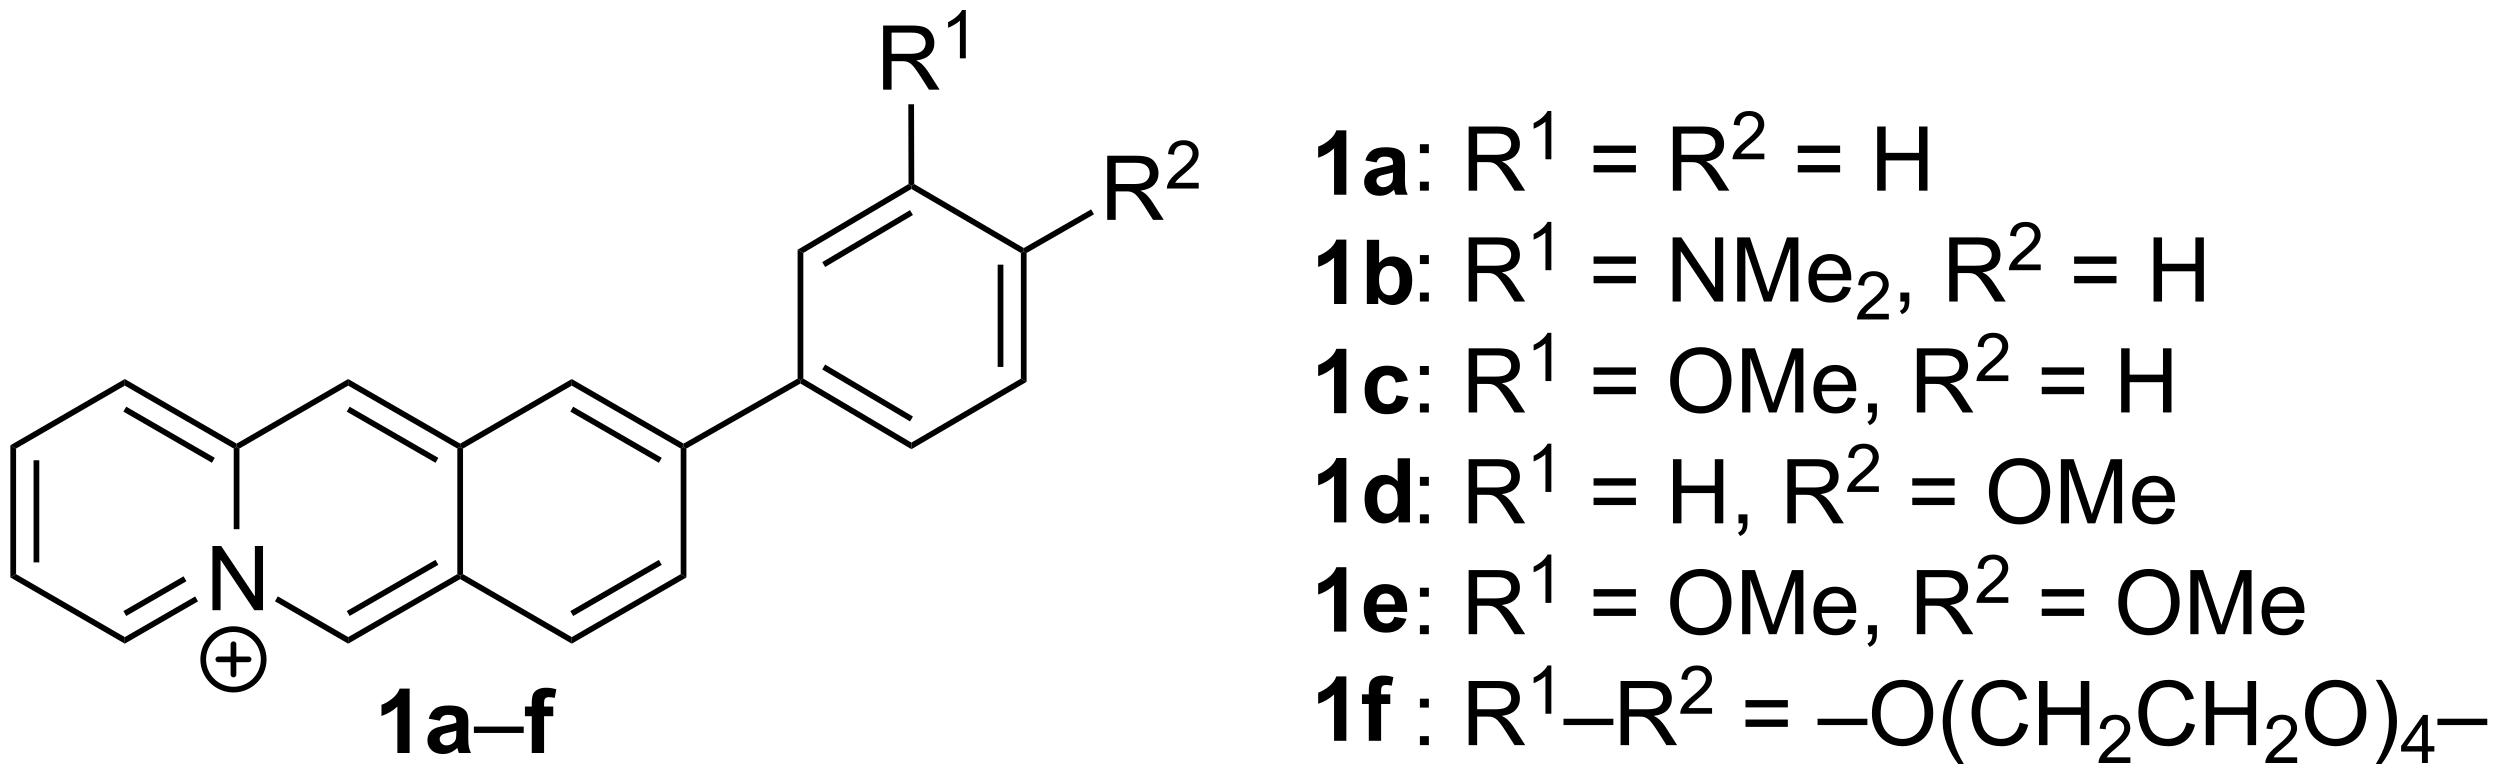<?xml version="1.0" encoding="UTF-8"?>
<!DOCTYPE svg PUBLIC '-//W3C//DTD SVG 1.0//EN'
          'http://www.w3.org/TR/2001/REC-SVG-20010904/DTD/svg10.dtd'>
<svg stroke-dasharray="none" shape-rendering="auto" xmlns="http://www.w3.org/2000/svg" font-family="'Dialog'" text-rendering="auto" width="306" fill-opacity="1" color-interpolation="auto" color-rendering="auto" preserveAspectRatio="xMidYMid meet" font-size="12px" viewBox="0 0 306 95" fill="black" xmlns:xlink="http://www.w3.org/1999/xlink" stroke="black" image-rendering="auto" stroke-miterlimit="10" stroke-linecap="square" stroke-linejoin="miter" font-style="normal" stroke-width="1" height="95" stroke-dashoffset="0" font-weight="normal" stroke-opacity="1"
><!--Generated by the Batik Graphics2D SVG Generator--><defs id="genericDefs"
  /><g
  ><defs id="defs1"
    ><clipPath clipPathUnits="userSpaceOnUse" id="clipPath1"
      ><path d="M0.633 2.797 L230.092 2.797 L230.092 74.035 L0.633 74.035 L0.633 2.797 Z"
      /></clipPath
      ><clipPath clipPathUnits="userSpaceOnUse" id="clipPath2"
      ><path d="M137.548 229.804 L137.548 299.062 L360.627 299.062 L360.627 229.804 Z"
      /></clipPath
    ></defs
    ><g transform="scale(1.333,1.333) translate(-0.633,-2.797) matrix(1.029,0,0,1.029,-140.849,-233.579)"
    ><path d="M156.452 284.164 L156.452 278.437 L157.23 278.437 L160.238 282.932 L160.238 278.437 L160.965 278.437 L160.965 284.164 L160.186 284.164 L157.178 279.664 L157.178 284.164 L156.452 284.164 Z" stroke="none" clip-path="url(#clipPath2)"
    /></g
    ><g transform="matrix(1.371,0,0,1.371,-188.643,-315.169)"
    ><path d="M138.52 269.633 L139.031 269.927 L139.031 281.142 L138.52 281.436 ZM140.592 270.975 L140.592 280.094 L141.102 280.094 L141.102 270.975 Z" stroke="none" clip-path="url(#clipPath2)"
    /></g
    ><g transform="matrix(1.371,0,0,1.371,-188.643,-315.169)"
    ><path d="M138.52 281.436 L139.031 281.142 L148.736 286.759 L148.736 287.348 Z" stroke="none" clip-path="url(#clipPath2)"
    /></g
    ><g transform="matrix(1.371,0,0,1.371,-188.643,-315.169)"
    ><path d="M148.736 287.348 L148.736 286.759 L155.02 283.13 L155.275 283.571 ZM148.865 284.878 L154.238 281.775 L153.982 281.333 L148.61 284.436 Z" stroke="none" clip-path="url(#clipPath2)"
    /></g
    ><g transform="matrix(1.371,0,0,1.371,-188.643,-315.169)"
    ><path d="M158.972 277.126 L158.462 277.126 L158.462 269.928 L158.717 269.78 L158.972 269.927 Z" stroke="none" clip-path="url(#clipPath2)"
    /></g
    ><g transform="matrix(1.371,0,0,1.371,-188.643,-315.169)"
    ><path d="M158.717 269.486 L158.717 269.78 L158.462 269.928 L148.736 264.31 L148.736 263.721 ZM156.77 270.757 L148.865 266.191 L148.61 266.633 L156.515 271.199 Z" stroke="none" clip-path="url(#clipPath2)"
    /></g
    ><g transform="matrix(1.371,0,0,1.371,-188.643,-315.169)"
    ><path d="M139.031 269.927 L138.52 269.633 L148.736 263.721 L148.736 264.31 Z" stroke="none" clip-path="url(#clipPath2)"
    /></g
    ><g transform="matrix(1.371,0,0,1.371,-188.643,-315.169)"
    ><path d="M162.143 283.566 L162.399 283.125 L168.678 286.759 L168.678 287.348 Z" stroke="none" clip-path="url(#clipPath2)"
    /></g
    ><g transform="matrix(1.371,0,0,1.371,-188.643,-315.169)"
    ><path d="M168.678 287.348 L168.678 286.759 L178.424 281.141 L178.679 281.289 L178.679 281.584 ZM168.807 284.875 L176.729 280.309 L176.474 279.867 L168.553 284.433 Z" stroke="none" clip-path="url(#clipPath2)"
    /></g
    ><g transform="matrix(1.371,0,0,1.371,-188.643,-315.169)"
    ><path d="M178.934 281.142 L178.679 281.289 L178.424 281.141 L178.424 269.928 L178.679 269.78 L178.934 269.927 Z" stroke="none" clip-path="url(#clipPath2)"
    /></g
    ><g transform="matrix(1.371,0,0,1.371,-188.643,-315.169)"
    ><path d="M178.679 269.486 L178.679 269.78 L178.424 269.928 L168.678 264.31 L168.678 263.721 ZM176.729 270.76 L168.807 266.194 L168.553 266.636 L176.474 271.202 Z" stroke="none" clip-path="url(#clipPath2)"
    /></g
    ><g transform="matrix(1.371,0,0,1.371,-188.643,-315.169)"
    ><path d="M158.972 269.927 L158.717 269.78 L158.717 269.486 L168.678 263.721 L168.678 264.31 Z" stroke="none" clip-path="url(#clipPath2)"
    /></g
    ><g transform="matrix(1.371,0,0,1.371,-188.643,-315.169)"
    ><path d="M178.679 281.584 L178.679 281.289 L178.934 281.142 L188.64 286.759 L188.64 287.348 Z" stroke="none" clip-path="url(#clipPath2)"
    /></g
    ><g transform="matrix(1.371,0,0,1.371,-188.643,-315.169)"
    ><path d="M188.64 287.348 L188.64 286.759 L198.366 281.142 L198.876 281.436 ZM188.768 284.878 L196.674 280.312 L196.418 279.87 L188.513 284.436 Z" stroke="none" clip-path="url(#clipPath2)"
    /></g
    ><g transform="matrix(1.371,0,0,1.371,-188.643,-315.169)"
    ><path d="M198.876 281.436 L198.366 281.142 L198.366 269.928 L198.621 269.78 L198.876 269.928 Z" stroke="none" clip-path="url(#clipPath2)"
    /></g
    ><g transform="matrix(1.371,0,0,1.371,-188.643,-315.169)"
    ><path d="M198.621 269.486 L198.621 269.78 L198.366 269.928 L188.64 264.31 L188.64 263.721 ZM196.674 270.757 L188.768 266.191 L188.513 266.633 L196.418 271.199 Z" stroke="none" clip-path="url(#clipPath2)"
    /></g
    ><g transform="matrix(1.371,0,0,1.371,-188.643,-315.169)"
    ><path d="M178.934 269.927 L178.679 269.78 L178.679 269.486 L188.64 263.721 L188.64 264.31 Z" stroke="none" clip-path="url(#clipPath2)"
    /></g
    ><g transform="matrix(1.371,0,0,1.371,-188.643,-315.169)"
    ><path d="M198.876 269.928 L198.621 269.78 L198.621 269.486 L208.804 263.681 L209.059 263.829 L209.057 264.124 Z" stroke="none" clip-path="url(#clipPath2)"
    /></g
    ><g transform="matrix(1.371,0,0,1.371,-188.643,-315.169)"
    ><path d="M174.167 297.107 L173.071 297.107 L173.071 292.969 Q172.469 293.532 171.652 293.803 L171.652 292.805 Q172.081 292.664 172.584 292.274 Q173.089 291.881 173.277 291.357 L174.167 291.357 L174.167 297.107 ZM176.864 294.224 L175.867 294.045 Q176.036 293.443 176.445 293.154 Q176.856 292.865 177.663 292.865 Q178.398 292.865 178.757 293.039 Q179.117 293.211 179.262 293.48 Q179.411 293.748 179.411 294.461 L179.398 295.743 Q179.398 296.289 179.45 296.55 Q179.505 296.81 179.648 297.107 L178.562 297.107 Q178.52 296.998 178.458 296.782 Q178.429 296.685 178.419 296.654 Q178.137 296.928 177.817 297.066 Q177.497 297.201 177.132 297.201 Q176.492 297.201 176.122 296.855 Q175.755 296.506 175.755 295.974 Q175.755 295.623 175.921 295.347 Q176.09 295.071 176.393 294.925 Q176.695 294.779 177.265 294.67 Q178.036 294.524 178.333 294.399 L178.333 294.289 Q178.333 293.974 178.177 293.839 Q178.02 293.704 177.585 293.704 Q177.294 293.704 177.13 293.821 Q176.965 293.935 176.864 294.224 ZM178.333 295.115 Q178.122 295.185 177.663 295.284 Q177.208 295.381 177.067 295.474 Q176.851 295.625 176.851 295.86 Q176.851 296.092 177.023 296.261 Q177.195 296.428 177.46 296.428 Q177.757 296.428 178.028 296.232 Q178.226 296.084 178.288 295.868 Q178.333 295.727 178.333 295.334 L178.333 295.115 Z" stroke="none" clip-path="url(#clipPath2)"
    /></g
    ><g transform="matrix(1.371,0,0,1.371,-188.643,-315.169)"
    ><path d="M179.902 295.318 L179.902 294.75 L184.352 294.75 L184.352 295.318 L179.902 295.318 Z" stroke="none" clip-path="url(#clipPath2)"
    /></g
    ><g transform="matrix(1.371,0,0,1.371,-188.643,-315.169)"
    ><path d="M184.46 292.959 L185.07 292.959 L185.07 292.646 Q185.07 292.123 185.182 291.865 Q185.294 291.607 185.59 291.446 Q185.89 291.282 186.348 291.282 Q186.817 291.282 187.265 291.422 L187.117 292.188 Q186.856 292.125 186.614 292.125 Q186.374 292.125 186.27 292.237 Q186.169 292.349 186.169 292.664 L186.169 292.959 L186.989 292.959 L186.989 293.821 L186.169 293.821 L186.169 297.107 L185.07 297.107 L185.07 293.821 L184.46 293.821 L184.46 292.959 Z" stroke="none" clip-path="url(#clipPath2)"
    /></g
    ><g transform="matrix(1.371,0,0,1.371,-188.643,-315.169)"
    ><path d="M209.057 264.124 L209.059 263.829 L209.314 263.683 L218.964 269.395 L218.962 269.987 ZM211.001 262.867 L218.839 267.507 L219.099 267.068 L211.261 262.428 Z" stroke="none" clip-path="url(#clipPath2)"
    /></g
    ><g transform="matrix(1.371,0,0,1.371,-188.643,-315.169)"
    ><path d="M218.962 269.987 L218.964 269.395 L228.737 263.683 L229.247 263.975 Z" stroke="none" clip-path="url(#clipPath2)"
    /></g
    ><g transform="matrix(1.371,0,0,1.371,-188.643,-315.169)"
    ><path d="M229.247 263.975 L228.737 263.683 L228.737 252.467 L228.992 252.321 L229.247 252.469 ZM227.175 262.64 L227.175 253.51 L226.665 253.51 L226.665 262.64 Z" stroke="none" clip-path="url(#clipPath2)"
    /></g
    ><g transform="matrix(1.371,0,0,1.371,-188.643,-315.169)"
    ><path d="M228.993 252.026 L228.992 252.321 L228.737 252.467 L218.964 246.755 L218.963 246.459 L219.218 246.312 Z" stroke="none" clip-path="url(#clipPath2)"
    /></g
    ><g transform="matrix(1.371,0,0,1.371,-188.643,-315.169)"
    ><path d="M218.707 246.314 L218.963 246.459 L218.964 246.755 L209.314 252.466 L208.804 252.175 ZM218.839 248.643 L211.001 253.282 L211.261 253.721 L219.099 249.082 Z" stroke="none" clip-path="url(#clipPath2)"
    /></g
    ><g transform="matrix(1.371,0,0,1.371,-188.643,-315.169)"
    ><path d="M208.804 252.175 L209.314 252.466 L209.314 263.683 L209.059 263.829 L208.804 263.681 Z" stroke="none" clip-path="url(#clipPath2)"
    /></g
    ><g transform="matrix(1.371,0,0,1.371,-188.643,-315.169)"
    ><path d="M216.437 237.889 L216.437 232.162 L218.976 232.162 Q219.741 232.162 220.14 232.316 Q220.538 232.47 220.775 232.86 Q221.015 233.251 221.015 233.725 Q221.015 234.334 220.619 234.753 Q220.226 235.17 219.4 235.282 Q219.702 235.428 219.858 235.569 Q220.189 235.873 220.486 236.329 L221.483 237.889 L220.53 237.889 L219.773 236.696 Q219.439 236.18 219.223 235.907 Q219.01 235.634 218.84 235.524 Q218.671 235.415 218.494 235.373 Q218.366 235.345 218.072 235.345 L217.194 235.345 L217.194 237.889 L216.437 237.889 ZM217.194 234.688 L218.822 234.688 Q219.343 234.688 219.635 234.582 Q219.929 234.475 220.08 234.238 Q220.233 234.001 220.233 233.725 Q220.233 233.319 219.937 233.058 Q219.642 232.795 219.007 232.795 L217.194 232.795 L217.194 234.688 Z" stroke="none" clip-path="url(#clipPath2)"
    /></g
    ><g transform="matrix(1.371,0,0,1.371,-188.643,-315.169)"
    ><path d="M223.82 235.089 L223.293 235.089 L223.293 231.727 Q223.101 231.909 222.793 232.091 Q222.484 232.272 222.238 232.364 L222.238 231.854 Q222.679 231.645 223.01 231.351 Q223.342 231.054 223.48 230.776 L223.82 230.776 L223.82 235.089 Z" stroke="none" clip-path="url(#clipPath2)"
    /></g
    ><g transform="matrix(1.371,0,0,1.371,-188.643,-315.169)"
    ><path d="M219.218 246.312 L218.963 246.459 L218.707 246.314 L218.688 239.193 L219.198 239.192 Z" stroke="none" clip-path="url(#clipPath2)"
    /></g
    ><g transform="matrix(1.371,0,0,1.371,-188.643,-315.169)"
    ><path d="M236.445 249.513 L236.445 243.786 L238.984 243.786 Q239.75 243.786 240.149 243.94 Q240.547 244.093 240.784 244.484 Q241.024 244.875 241.024 245.349 Q241.024 245.958 240.628 246.377 Q240.234 246.794 239.409 246.906 Q239.711 247.052 239.867 247.192 Q240.198 247.497 240.495 247.953 L241.492 249.513 L240.539 249.513 L239.781 248.32 Q239.448 247.804 239.232 247.531 Q239.018 247.257 238.849 247.148 Q238.68 247.039 238.503 246.997 Q238.375 246.968 238.081 246.968 L237.203 246.968 L237.203 249.513 L236.445 249.513 ZM237.203 246.312 L238.831 246.312 Q239.352 246.312 239.643 246.205 Q239.938 246.099 240.089 245.862 Q240.242 245.625 240.242 245.349 Q240.242 244.942 239.945 244.682 Q239.651 244.419 239.016 244.419 L237.203 244.419 L237.203 246.312 Z" stroke="none" clip-path="url(#clipPath2)"
    /></g
    ><g transform="matrix(1.371,0,0,1.371,-188.643,-315.169)"
    ><path d="M244.614 246.205 L244.614 246.713 L241.774 246.713 Q241.768 246.521 241.837 246.345 Q241.944 246.056 242.182 245.775 Q242.423 245.494 242.874 245.125 Q243.573 244.551 243.819 244.215 Q244.065 243.879 244.065 243.58 Q244.065 243.267 243.84 243.053 Q243.618 242.836 243.257 242.836 Q242.876 242.836 242.647 243.064 Q242.419 243.293 242.417 243.697 L241.874 243.642 Q241.93 243.035 242.294 242.719 Q242.657 242.4 243.268 242.4 Q243.887 242.4 244.247 242.744 Q244.608 243.086 244.608 243.592 Q244.608 243.849 244.503 244.099 Q244.397 244.347 244.151 244.623 Q243.907 244.898 243.339 245.379 Q242.864 245.777 242.729 245.92 Q242.595 246.062 242.507 246.205 L244.614 246.205 Z" stroke="none" clip-path="url(#clipPath2)"
    /></g
    ><g transform="matrix(1.371,0,0,1.371,-188.643,-315.169)"
    ><path d="M229.247 252.469 L228.992 252.321 L228.993 252.026 L235.009 248.574 L235.263 249.017 Z" stroke="none" clip-path="url(#clipPath2)"
    /></g
    ><g transform="matrix(1.371,0,0,1.371,-188.643,-315.169)"
    ><path d="M257.794 247.271 L256.697 247.271 L256.697 243.133 Q256.096 243.695 255.278 243.966 L255.278 242.969 Q255.708 242.828 256.21 242.437 Q256.716 242.044 256.903 241.521 L257.794 241.521 L257.794 247.271 ZM260.49 244.388 L259.493 244.208 Q259.662 243.607 260.071 243.318 Q260.483 243.029 261.29 243.029 Q262.024 243.029 262.384 243.203 Q262.743 243.375 262.889 243.643 Q263.037 243.911 263.037 244.625 L263.024 245.906 Q263.024 246.453 263.076 246.713 Q263.131 246.974 263.274 247.271 L262.188 247.271 Q262.147 247.161 262.084 246.945 Q262.055 246.849 262.045 246.818 Q261.764 247.091 261.443 247.229 Q261.123 247.364 260.759 247.364 Q260.118 247.364 259.748 247.018 Q259.381 246.669 259.381 246.138 Q259.381 245.786 259.548 245.51 Q259.717 245.234 260.019 245.088 Q260.321 244.943 260.891 244.833 Q261.662 244.687 261.959 244.562 L261.959 244.453 Q261.959 244.138 261.803 244.002 Q261.647 243.867 261.212 243.867 Q260.92 243.867 260.756 243.984 Q260.592 244.099 260.49 244.388 ZM261.959 245.279 Q261.748 245.349 261.29 245.448 Q260.834 245.544 260.693 245.638 Q260.477 245.789 260.477 246.023 Q260.477 246.255 260.649 246.424 Q260.821 246.591 261.087 246.591 Q261.384 246.591 261.654 246.396 Q261.852 246.247 261.915 246.031 Q261.959 245.891 261.959 245.497 L261.959 245.279 Z" stroke="none" clip-path="url(#clipPath2)"
    /></g
    ><g transform="matrix(1.371,0,0,1.371,-188.643,-315.169)"
    ><path d="M257.794 257.021 L256.697 257.021 L256.697 252.883 Q256.096 253.445 255.278 253.716 L255.278 252.719 Q255.708 252.578 256.21 252.187 Q256.716 251.794 256.903 251.271 L257.794 251.271 L257.794 257.021 ZM259.623 257.021 L259.623 251.294 L260.719 251.294 L260.719 253.357 Q261.227 252.779 261.923 252.779 Q262.68 252.779 263.175 253.328 Q263.673 253.875 263.673 254.904 Q263.673 255.966 263.167 256.541 Q262.662 257.114 261.938 257.114 Q261.584 257.114 261.238 256.937 Q260.891 256.758 260.641 256.411 L260.641 257.021 L259.623 257.021 ZM260.712 254.857 Q260.712 255.5 260.915 255.81 Q261.201 256.247 261.673 256.247 Q262.037 256.247 262.292 255.937 Q262.548 255.625 262.548 254.958 Q262.548 254.247 262.29 253.932 Q262.032 253.617 261.631 253.617 Q261.235 253.617 260.972 253.924 Q260.712 254.232 260.712 254.857 Z" stroke="none" clip-path="url(#clipPath2)"
    /></g
    ><g transform="matrix(1.371,0,0,1.371,-188.643,-315.169)"
    ><path d="M257.794 266.771 L256.697 266.771 L256.697 262.633 Q256.096 263.195 255.278 263.466 L255.278 262.469 Q255.708 262.328 256.21 261.937 Q256.716 261.544 256.903 261.021 L257.794 261.021 L257.794 266.771 ZM263.287 263.849 L262.204 264.044 Q262.149 263.719 261.957 263.555 Q261.764 263.39 261.454 263.39 Q261.045 263.39 260.8 263.674 Q260.555 263.958 260.555 264.622 Q260.555 265.359 260.803 265.664 Q261.053 265.969 261.469 265.969 Q261.782 265.969 261.98 265.791 Q262.18 265.614 262.264 265.18 L263.342 265.364 Q263.173 266.107 262.696 266.487 Q262.219 266.864 261.42 266.864 Q260.509 266.864 259.967 266.291 Q259.428 265.716 259.428 264.7 Q259.428 263.672 259.969 263.101 Q260.514 262.529 261.438 262.529 Q262.196 262.529 262.644 262.854 Q263.092 263.18 263.287 263.849 Z" stroke="none" clip-path="url(#clipPath2)"
    /></g
    ><g transform="matrix(1.371,0,0,1.371,-188.643,-315.169)"
    ><path d="M257.794 276.521 L256.697 276.521 L256.697 272.383 Q256.096 272.945 255.278 273.216 L255.278 272.219 Q255.708 272.078 256.21 271.687 Q256.716 271.294 256.903 270.771 L257.794 270.771 L257.794 276.521 ZM263.475 276.521 L262.454 276.521 L262.454 275.911 Q262.201 276.265 261.855 276.44 Q261.509 276.614 261.157 276.614 Q260.443 276.614 259.933 276.039 Q259.423 275.461 259.423 274.43 Q259.423 273.375 259.917 272.828 Q260.415 272.279 261.173 272.279 Q261.868 272.279 262.376 272.857 L262.376 270.794 L263.475 270.794 L263.475 276.521 ZM260.545 274.357 Q260.545 275.021 260.727 275.318 Q260.993 275.747 261.469 275.747 Q261.85 275.747 262.115 275.424 Q262.381 275.101 262.381 274.461 Q262.381 273.747 262.123 273.432 Q261.865 273.117 261.462 273.117 Q261.071 273.117 260.808 273.43 Q260.545 273.739 260.545 274.357 Z" stroke="none" clip-path="url(#clipPath2)"
    /></g
    ><g transform="matrix(1.371,0,0,1.371,-188.643,-315.169)"
    ><path d="M257.794 286.271 L256.697 286.271 L256.697 282.133 Q256.096 282.695 255.278 282.966 L255.278 281.969 Q255.708 281.828 256.21 281.437 Q256.716 281.044 256.903 280.521 L257.794 280.521 L257.794 286.271 ZM262.071 284.95 L263.165 285.133 Q262.954 285.734 262.498 286.049 Q262.045 286.364 261.36 286.364 Q260.279 286.364 259.759 285.656 Q259.35 285.091 259.35 284.226 Q259.35 283.195 259.889 282.612 Q260.428 282.029 261.251 282.029 Q262.178 282.029 262.712 282.64 Q263.248 283.25 263.225 284.513 L260.475 284.513 Q260.485 285 260.738 285.273 Q260.993 285.544 261.373 285.544 Q261.631 285.544 261.805 285.404 Q261.983 285.263 262.071 284.95 ZM262.134 283.841 Q262.123 283.364 261.889 283.117 Q261.654 282.867 261.318 282.867 Q260.959 282.867 260.725 283.13 Q260.49 283.39 260.493 283.841 L262.134 283.841 Z" stroke="none" clip-path="url(#clipPath2)"
    /></g
    ><g transform="matrix(1.371,0,0,1.371,-188.643,-315.169)"
    ><path d="M257.794 296.021 L256.697 296.021 L256.697 291.883 Q256.096 292.445 255.278 292.716 L255.278 291.719 Q255.708 291.578 256.21 291.187 Q256.716 290.794 256.903 290.271 L257.794 290.271 L257.794 296.021 ZM259.188 291.872 L259.798 291.872 L259.798 291.56 Q259.798 291.036 259.91 290.779 Q260.022 290.521 260.318 290.359 Q260.618 290.195 261.076 290.195 Q261.545 290.195 261.993 290.336 L261.844 291.101 Q261.584 291.039 261.342 291.039 Q261.102 291.039 260.998 291.151 Q260.897 291.263 260.897 291.578 L260.897 291.872 L261.717 291.872 L261.717 292.734 L260.897 292.734 L260.897 296.021 L259.798 296.021 L259.798 292.734 L259.188 292.734 L259.188 291.872 Z" stroke="none" clip-path="url(#clipPath2)"
    /></g
    ><g transform="matrix(1.371,0,0,1.371,-188.643,-315.169)"
    ><path d="M264.361 243.555 L264.361 242.756 L265.161 242.756 L265.161 243.555 L264.361 243.555 ZM264.361 246.904 L264.361 246.102 L265.161 246.102 L265.161 246.904 L264.361 246.904 ZM268.713 246.904 L268.713 241.178 L271.252 241.178 Q272.018 241.178 272.416 241.331 Q272.815 241.485 273.051 241.876 Q273.291 242.266 273.291 242.74 Q273.291 243.35 272.895 243.769 Q272.502 244.185 271.676 244.298 Q271.978 244.443 272.135 244.584 Q272.466 244.889 272.762 245.344 L273.76 246.904 L272.807 246.904 L272.049 245.712 Q271.716 245.196 271.499 244.923 Q271.286 244.649 271.116 244.54 Q270.947 244.43 270.77 244.389 Q270.643 244.36 270.348 244.36 L269.471 244.36 L269.471 246.904 L268.713 246.904 ZM269.471 243.704 L271.098 243.704 Q271.619 243.704 271.911 243.597 Q272.205 243.49 272.356 243.253 Q272.51 243.016 272.51 242.74 Q272.51 242.334 272.213 242.074 Q271.919 241.81 271.283 241.81 L269.471 241.81 L269.471 243.704 Z" stroke="none" clip-path="url(#clipPath2)"
    /></g
    ><g transform="matrix(1.371,0,0,1.371,-188.643,-315.169)"
    ><path d="M276.096 244.104 L275.569 244.104 L275.569 240.743 Q275.378 240.925 275.069 241.106 Q274.76 241.288 274.514 241.38 L274.514 240.87 Q274.956 240.661 275.286 240.366 Q275.618 240.069 275.757 239.792 L276.096 239.792 L276.096 244.104 Z" stroke="none" clip-path="url(#clipPath2)"
    /></g
    ><g transform="matrix(1.371,0,0,1.371,-188.643,-315.169)"
    ><path d="M283.646 243.537 L279.865 243.537 L279.865 242.881 L283.646 242.881 L283.646 243.537 ZM283.646 245.274 L279.865 245.274 L279.865 244.618 L283.646 244.618 L283.646 245.274 ZM286.944 246.904 L286.944 241.178 L289.483 241.178 Q290.249 241.178 290.647 241.331 Q291.046 241.485 291.283 241.876 Q291.522 242.266 291.522 242.74 Q291.522 243.35 291.127 243.769 Q290.733 244.185 289.908 244.298 Q290.21 244.443 290.366 244.584 Q290.697 244.889 290.994 245.344 L291.991 246.904 L291.038 246.904 L290.28 245.712 Q289.947 245.196 289.731 244.923 Q289.517 244.649 289.348 244.54 Q289.179 244.43 289.002 244.389 Q288.874 244.36 288.58 244.36 L287.702 244.36 L287.702 246.904 L286.944 246.904 ZM287.702 243.704 L289.33 243.704 Q289.851 243.704 290.142 243.597 Q290.437 243.49 290.588 243.253 Q290.741 243.016 290.741 242.74 Q290.741 242.334 290.444 242.074 Q290.15 241.81 289.515 241.81 L287.702 241.81 L287.702 243.704 Z" stroke="none" clip-path="url(#clipPath2)"
    /></g
    ><g transform="matrix(1.371,0,0,1.371,-188.643,-315.169)"
    ><path d="M295.113 243.596 L295.113 244.104 L292.273 244.104 Q292.267 243.913 292.336 243.737 Q292.443 243.448 292.681 243.167 Q292.922 242.886 293.373 242.516 Q294.072 241.942 294.318 241.606 Q294.564 241.27 294.564 240.971 Q294.564 240.659 294.339 240.444 Q294.117 240.227 293.756 240.227 Q293.375 240.227 293.146 240.456 Q292.918 240.684 292.916 241.089 L292.373 241.034 Q292.429 240.427 292.793 240.11 Q293.156 239.792 293.767 239.792 Q294.386 239.792 294.746 240.136 Q295.107 240.477 295.107 240.983 Q295.107 241.241 295.002 241.491 Q294.896 241.739 294.65 242.014 Q294.406 242.29 293.838 242.77 Q293.363 243.169 293.228 243.311 Q293.093 243.454 293.006 243.596 L295.113 243.596 Z" stroke="none" clip-path="url(#clipPath2)"
    /></g
    ><g transform="matrix(1.371,0,0,1.371,-188.643,-315.169)"
    ><path d="M301.878 243.537 L298.096 243.537 L298.096 242.881 L301.878 242.881 L301.878 243.537 ZM301.878 245.274 L298.096 245.274 L298.096 244.618 L301.878 244.618 L301.878 245.274 ZM305.186 246.904 L305.186 241.178 L305.944 241.178 L305.944 243.529 L308.921 243.529 L308.921 241.178 L309.678 241.178 L309.678 246.904 L308.921 246.904 L308.921 244.204 L305.944 244.204 L305.944 246.904 L305.186 246.904 Z" stroke="none" clip-path="url(#clipPath2)"
    /></g
    ><g transform="matrix(1.371,0,0,1.371,-188.643,-315.169)"
    ><path d="M264.361 253.456 L264.361 252.656 L265.161 252.656 L265.161 253.456 L264.361 253.456 ZM264.361 256.804 L264.361 256.002 L265.161 256.002 L265.161 256.804 L264.361 256.804 ZM268.713 256.804 L268.713 251.078 L271.252 251.078 Q272.018 251.078 272.416 251.232 Q272.815 251.385 273.051 251.776 Q273.291 252.166 273.291 252.64 Q273.291 253.25 272.895 253.669 Q272.502 254.086 271.676 254.198 Q271.978 254.344 272.135 254.484 Q272.466 254.789 272.762 255.244 L273.76 256.804 L272.807 256.804 L272.049 255.612 Q271.716 255.096 271.499 254.823 Q271.286 254.549 271.116 254.44 Q270.947 254.331 270.77 254.289 Q270.643 254.26 270.348 254.26 L269.471 254.26 L269.471 256.804 L268.713 256.804 ZM269.471 253.604 L271.098 253.604 Q271.619 253.604 271.911 253.497 Q272.205 253.39 272.356 253.153 Q272.51 252.916 272.51 252.64 Q272.51 252.234 272.213 251.974 Q271.919 251.711 271.283 251.711 L269.471 251.711 L269.471 253.604 Z" stroke="none" clip-path="url(#clipPath2)"
    /></g
    ><g transform="matrix(1.371,0,0,1.371,-188.643,-315.169)"
    ><path d="M276.096 254.004 L275.569 254.004 L275.569 250.643 Q275.378 250.825 275.069 251.006 Q274.76 251.188 274.514 251.28 L274.514 250.77 Q274.956 250.561 275.286 250.266 Q275.618 249.969 275.757 249.692 L276.096 249.692 L276.096 254.004 Z" stroke="none" clip-path="url(#clipPath2)"
    /></g
    ><g transform="matrix(1.371,0,0,1.371,-188.643,-315.169)"
    ><path d="M283.646 253.437 L279.865 253.437 L279.865 252.781 L283.646 252.781 L283.646 253.437 ZM283.646 255.174 L279.865 255.174 L279.865 254.518 L283.646 254.518 L283.646 255.174 ZM286.924 256.804 L286.924 251.078 L287.702 251.078 L290.71 255.573 L290.71 251.078 L291.437 251.078 L291.437 256.804 L290.658 256.804 L287.65 252.304 L287.65 256.804 L286.924 256.804 ZM292.685 256.804 L292.685 251.078 L293.826 251.078 L295.183 255.132 Q295.37 255.698 295.456 255.979 Q295.553 255.666 295.761 255.062 L297.131 251.078 L298.151 251.078 L298.151 256.804 L297.42 256.804 L297.42 252.01 L295.756 256.804 L295.073 256.804 L293.417 251.929 L293.417 256.804 L292.685 256.804 ZM302.123 255.469 L302.849 255.557 Q302.678 256.195 302.211 256.547 Q301.748 256.898 301.026 256.898 Q300.115 256.898 299.581 256.338 Q299.05 255.776 299.05 254.765 Q299.05 253.719 299.589 253.14 Q300.128 252.562 300.987 252.562 Q301.818 252.562 302.344 253.13 Q302.873 253.695 302.873 254.721 Q302.873 254.784 302.87 254.909 L299.776 254.909 Q299.815 255.594 300.162 255.958 Q300.511 256.32 301.029 256.32 Q301.417 256.32 301.69 256.117 Q301.964 255.914 302.123 255.469 ZM299.815 254.331 L302.131 254.331 Q302.084 253.807 301.865 253.547 Q301.529 253.14 300.995 253.14 Q300.511 253.14 300.18 253.466 Q299.849 253.789 299.815 254.331 Z" stroke="none" clip-path="url(#clipPath2)"
    /></g
    ><g transform="matrix(1.371,0,0,1.371,-188.643,-315.169)"
    ><path d="M306.226 257.897 L306.226 258.404 L303.386 258.404 Q303.381 258.213 303.449 258.037 Q303.556 257.748 303.795 257.467 Q304.035 257.186 304.486 256.817 Q305.185 256.242 305.431 255.906 Q305.678 255.57 305.678 255.272 Q305.678 254.959 305.453 254.744 Q305.23 254.527 304.869 254.527 Q304.488 254.527 304.26 254.756 Q304.031 254.984 304.029 255.389 L303.486 255.334 Q303.543 254.727 303.906 254.41 Q304.269 254.092 304.881 254.092 Q305.5 254.092 305.859 254.436 Q306.22 254.777 306.22 255.283 Q306.22 255.541 306.115 255.791 Q306.01 256.039 305.763 256.315 Q305.519 256.59 304.951 257.07 Q304.476 257.469 304.341 257.611 Q304.207 257.754 304.119 257.897 L306.226 257.897 Z" stroke="none" clip-path="url(#clipPath2)"
    /></g
    ><g transform="matrix(1.371,0,0,1.371,-188.643,-315.169)"
    ><path d="M307.253 256.804 L307.253 256.002 L308.055 256.002 L308.055 256.804 Q308.055 257.247 307.899 257.518 Q307.742 257.789 307.401 257.937 L307.206 257.638 Q307.43 257.539 307.534 257.349 Q307.641 257.161 307.651 256.804 L307.253 256.804 ZM311.617 256.804 L311.617 251.078 L314.156 251.078 Q314.922 251.078 315.32 251.232 Q315.719 251.385 315.956 251.776 Q316.195 252.166 316.195 252.64 Q316.195 253.25 315.8 253.669 Q315.406 254.086 314.581 254.198 Q314.883 254.344 315.039 254.484 Q315.37 254.789 315.667 255.244 L316.664 256.804 L315.711 256.804 L314.953 255.612 Q314.62 255.096 314.404 254.823 Q314.19 254.549 314.021 254.44 Q313.852 254.331 313.675 254.289 Q313.547 254.26 313.253 254.26 L312.375 254.26 L312.375 256.804 L311.617 256.804 ZM312.375 253.604 L314.003 253.604 Q314.524 253.604 314.815 253.497 Q315.109 253.39 315.26 253.153 Q315.414 252.916 315.414 252.64 Q315.414 252.234 315.117 251.974 Q314.823 251.711 314.188 251.711 L312.375 251.711 L312.375 253.604 Z" stroke="none" clip-path="url(#clipPath2)"
    /></g
    ><g transform="matrix(1.371,0,0,1.371,-188.643,-315.169)"
    ><path d="M319.786 253.496 L319.786 254.004 L316.946 254.004 Q316.94 253.813 317.009 253.637 Q317.116 253.348 317.354 253.067 Q317.594 252.786 318.046 252.416 Q318.745 251.842 318.991 251.506 Q319.237 251.17 319.237 250.871 Q319.237 250.559 319.012 250.344 Q318.79 250.127 318.428 250.127 Q318.048 250.127 317.819 250.356 Q317.591 250.584 317.589 250.989 L317.046 250.934 Q317.102 250.327 317.466 250.01 Q317.829 249.692 318.44 249.692 Q319.059 249.692 319.419 250.036 Q319.78 250.377 319.78 250.883 Q319.78 251.141 319.675 251.391 Q319.569 251.639 319.323 251.915 Q319.079 252.19 318.51 252.67 Q318.036 253.069 317.901 253.211 Q317.766 253.354 317.678 253.496 L319.786 253.496 Z" stroke="none" clip-path="url(#clipPath2)"
    /></g
    ><g transform="matrix(1.371,0,0,1.371,-188.643,-315.169)"
    ><path d="M326.55 253.437 L322.769 253.437 L322.769 252.781 L326.55 252.781 L326.55 253.437 ZM326.55 255.174 L322.769 255.174 L322.769 254.518 L326.55 254.518 L326.55 255.174 ZM329.859 256.804 L329.859 251.078 L330.617 251.078 L330.617 253.429 L333.594 253.429 L333.594 251.078 L334.351 251.078 L334.351 256.804 L333.594 256.804 L333.594 254.104 L330.617 254.104 L330.617 256.804 L329.859 256.804 Z" stroke="none" clip-path="url(#clipPath2)"
    /></g
    ><g transform="matrix(1.371,0,0,1.371,-188.643,-315.169)"
    ><path d="M264.361 263.355 L264.361 262.556 L265.161 262.556 L265.161 263.355 L264.361 263.355 ZM264.361 266.704 L264.361 265.902 L265.161 265.902 L265.161 266.704 L264.361 266.704 ZM268.713 266.704 L268.713 260.978 L271.252 260.978 Q272.018 260.978 272.416 261.131 Q272.815 261.285 273.051 261.676 Q273.291 262.066 273.291 262.54 Q273.291 263.15 272.895 263.569 Q272.502 263.986 271.676 264.098 Q271.978 264.243 272.135 264.384 Q272.466 264.689 272.762 265.144 L273.76 266.704 L272.807 266.704 L272.049 265.512 Q271.716 264.996 271.499 264.723 Q271.286 264.449 271.116 264.34 Q270.947 264.23 270.77 264.189 Q270.643 264.16 270.348 264.16 L269.471 264.16 L269.471 266.704 L268.713 266.704 ZM269.471 263.504 L271.098 263.504 Q271.619 263.504 271.911 263.397 Q272.205 263.29 272.356 263.053 Q272.51 262.816 272.51 262.54 Q272.51 262.134 272.213 261.874 Q271.919 261.611 271.283 261.611 L269.471 261.611 L269.471 263.504 Z" stroke="none" clip-path="url(#clipPath2)"
    /></g
    ><g transform="matrix(1.371,0,0,1.371,-188.643,-315.169)"
    ><path d="M276.096 263.904 L275.569 263.904 L275.569 260.543 Q275.378 260.725 275.069 260.906 Q274.76 261.088 274.514 261.18 L274.514 260.67 Q274.956 260.461 275.286 260.166 Q275.618 259.869 275.757 259.592 L276.096 259.592 L276.096 263.904 Z" stroke="none" clip-path="url(#clipPath2)"
    /></g
    ><g transform="matrix(1.371,0,0,1.371,-188.643,-315.169)"
    ><path d="M283.646 263.337 L279.865 263.337 L279.865 262.681 L283.646 262.681 L283.646 263.337 ZM283.646 265.074 L279.865 265.074 L279.865 264.418 L283.646 264.418 L283.646 265.074 ZM286.702 263.915 Q286.702 262.488 287.468 261.683 Q288.233 260.876 289.444 260.876 Q290.236 260.876 290.872 261.256 Q291.51 261.634 291.843 262.311 Q292.179 262.988 292.179 263.848 Q292.179 264.72 291.827 265.407 Q291.476 266.095 290.83 266.449 Q290.187 266.803 289.439 266.803 Q288.632 266.803 287.994 266.413 Q287.358 266.019 287.03 265.345 Q286.702 264.668 286.702 263.915 ZM287.483 263.926 Q287.483 264.962 288.038 265.558 Q288.595 266.152 289.437 266.152 Q290.291 266.152 290.843 265.551 Q291.397 264.949 291.397 263.845 Q291.397 263.144 291.161 262.624 Q290.924 262.103 290.468 261.816 Q290.015 261.527 289.447 261.527 Q288.642 261.527 288.062 262.082 Q287.483 262.634 287.483 263.926 ZM293.131 266.704 L293.131 260.978 L294.271 260.978 L295.628 265.032 Q295.815 265.598 295.901 265.879 Q295.998 265.566 296.206 264.962 L297.576 260.978 L298.597 260.978 L298.597 266.704 L297.865 266.704 L297.865 261.91 L296.201 266.704 L295.519 266.704 L293.862 261.829 L293.862 266.704 L293.131 266.704 ZM302.568 265.368 L303.295 265.457 Q303.123 266.095 302.657 266.447 Q302.193 266.798 301.472 266.798 Q300.56 266.798 300.026 266.238 Q299.495 265.676 299.495 264.665 Q299.495 263.618 300.034 263.04 Q300.573 262.462 301.433 262.462 Q302.263 262.462 302.789 263.03 Q303.318 263.595 303.318 264.621 Q303.318 264.683 303.315 264.808 L300.222 264.808 Q300.261 265.493 300.607 265.858 Q300.956 266.22 301.474 266.22 Q301.862 266.22 302.136 266.017 Q302.409 265.814 302.568 265.368 ZM300.261 264.23 L302.576 264.23 Q302.529 263.707 302.31 263.447 Q301.974 263.04 301.44 263.04 Q300.956 263.04 300.625 263.366 Q300.295 263.689 300.261 264.23 ZM304.361 266.704 L304.361 265.902 L305.163 265.902 L305.163 266.704 Q305.163 267.147 305.007 267.418 Q304.851 267.689 304.51 267.837 L304.314 267.538 Q304.538 267.439 304.642 267.249 Q304.749 267.061 304.76 266.704 L304.361 266.704 ZM308.726 266.704 L308.726 260.978 L311.265 260.978 Q312.03 260.978 312.429 261.131 Q312.827 261.285 313.064 261.676 Q313.304 262.066 313.304 262.54 Q313.304 263.15 312.908 263.569 Q312.515 263.986 311.689 264.098 Q311.991 264.243 312.147 264.384 Q312.478 264.689 312.775 265.144 L313.772 266.704 L312.819 266.704 L312.062 265.512 Q311.728 264.996 311.512 264.723 Q311.299 264.449 311.129 264.34 Q310.96 264.23 310.783 264.189 Q310.655 264.16 310.361 264.16 L309.483 264.16 L309.483 266.704 L308.726 266.704 ZM309.483 263.504 L311.111 263.504 Q311.632 263.504 311.924 263.397 Q312.218 263.29 312.369 263.053 Q312.522 262.816 312.522 262.54 Q312.522 262.134 312.226 261.874 Q311.931 261.611 311.296 261.611 L309.483 261.611 L309.483 263.504 Z" stroke="none" clip-path="url(#clipPath2)"
    /></g
    ><g transform="matrix(1.371,0,0,1.371,-188.643,-315.169)"
    ><path d="M316.894 263.397 L316.894 263.904 L314.054 263.904 Q314.048 263.713 314.117 263.537 Q314.224 263.248 314.463 262.967 Q314.703 262.686 315.154 262.317 Q315.853 261.742 316.099 261.406 Q316.345 261.07 316.345 260.772 Q316.345 260.459 316.121 260.244 Q315.898 260.027 315.537 260.027 Q315.156 260.027 314.927 260.256 Q314.699 260.485 314.697 260.889 L314.154 260.834 Q314.211 260.227 314.574 259.91 Q314.937 259.592 315.548 259.592 Q316.168 259.592 316.527 259.936 Q316.888 260.277 316.888 260.783 Q316.888 261.041 316.783 261.291 Q316.677 261.539 316.431 261.815 Q316.187 262.09 315.619 262.57 Q315.144 262.969 315.009 263.111 Q314.875 263.254 314.787 263.397 L316.894 263.397 Z" stroke="none" clip-path="url(#clipPath2)"
    /></g
    ><g transform="matrix(1.371,0,0,1.371,-188.643,-315.169)"
    ><path d="M323.659 263.337 L319.878 263.337 L319.878 262.681 L323.659 262.681 L323.659 263.337 ZM323.659 265.074 L319.878 265.074 L319.878 264.418 L323.659 264.418 L323.659 265.074 ZM326.967 266.704 L326.967 260.978 L327.725 260.978 L327.725 263.329 L330.702 263.329 L330.702 260.978 L331.46 260.978 L331.46 266.704 L330.702 266.704 L330.702 264.004 L327.725 264.004 L327.725 266.704 L326.967 266.704 Z" stroke="none" clip-path="url(#clipPath2)"
    /></g
    ><g transform="matrix(1.371,0,0,1.371,-188.643,-315.169)"
    ><path d="M264.361 273.255 L264.361 272.456 L265.161 272.456 L265.161 273.255 L264.361 273.255 ZM264.361 276.604 L264.361 275.802 L265.161 275.802 L265.161 276.604 L264.361 276.604 ZM268.713 276.604 L268.713 270.878 L271.252 270.878 Q272.018 270.878 272.416 271.031 Q272.815 271.185 273.051 271.576 Q273.291 271.966 273.291 272.44 Q273.291 273.05 272.895 273.469 Q272.502 273.886 271.676 273.998 Q271.978 274.143 272.135 274.284 Q272.466 274.589 272.762 275.044 L273.76 276.604 L272.807 276.604 L272.049 275.412 Q271.716 274.896 271.499 274.623 Q271.286 274.349 271.116 274.24 Q270.947 274.13 270.77 274.089 Q270.643 274.06 270.348 274.06 L269.471 274.06 L269.471 276.604 L268.713 276.604 ZM269.471 273.404 L271.098 273.404 Q271.619 273.404 271.911 273.297 Q272.205 273.19 272.356 272.953 Q272.51 272.716 272.51 272.44 Q272.51 272.034 272.213 271.774 Q271.919 271.511 271.283 271.511 L269.471 271.511 L269.471 273.404 Z" stroke="none" clip-path="url(#clipPath2)"
    /></g
    ><g transform="matrix(1.371,0,0,1.371,-188.643,-315.169)"
    ><path d="M276.096 273.804 L275.569 273.804 L275.569 270.443 Q275.378 270.625 275.069 270.806 Q274.76 270.988 274.514 271.08 L274.514 270.57 Q274.956 270.361 275.286 270.066 Q275.618 269.769 275.757 269.492 L276.096 269.492 L276.096 273.804 Z" stroke="none" clip-path="url(#clipPath2)"
    /></g
    ><g transform="matrix(1.371,0,0,1.371,-188.643,-315.169)"
    ><path d="M283.646 273.237 L279.865 273.237 L279.865 272.581 L283.646 272.581 L283.646 273.237 ZM283.646 274.974 L279.865 274.974 L279.865 274.318 L283.646 274.318 L283.646 274.974 ZM286.955 276.604 L286.955 270.878 L287.713 270.878 L287.713 273.229 L290.689 273.229 L290.689 270.878 L291.447 270.878 L291.447 276.604 L290.689 276.604 L290.689 273.904 L287.713 273.904 L287.713 276.604 L286.955 276.604 ZM292.803 276.604 L292.803 275.802 L293.605 275.802 L293.605 276.604 Q293.605 277.047 293.448 277.318 Q293.292 277.589 292.951 277.737 L292.756 277.438 Q292.98 277.339 293.084 277.149 Q293.19 276.961 293.201 276.604 L292.803 276.604 ZM297.167 276.604 L297.167 270.878 L299.706 270.878 Q300.472 270.878 300.87 271.031 Q301.269 271.185 301.506 271.576 Q301.745 271.966 301.745 272.44 Q301.745 273.05 301.349 273.469 Q300.956 273.886 300.131 273.998 Q300.433 274.143 300.589 274.284 Q300.92 274.589 301.216 275.044 L302.214 276.604 L301.261 276.604 L300.503 275.412 Q300.17 274.896 299.954 274.623 Q299.74 274.349 299.571 274.24 Q299.401 274.13 299.224 274.089 Q299.097 274.06 298.803 274.06 L297.925 274.06 L297.925 276.604 L297.167 276.604 ZM297.925 273.404 L299.553 273.404 Q300.073 273.404 300.365 273.297 Q300.659 273.19 300.81 272.953 Q300.964 272.716 300.964 272.44 Q300.964 272.034 300.667 271.774 Q300.373 271.511 299.737 271.511 L297.925 271.511 L297.925 273.404 Z" stroke="none" clip-path="url(#clipPath2)"
    /></g
    ><g transform="matrix(1.371,0,0,1.371,-188.643,-315.169)"
    ><path d="M305.336 273.297 L305.336 273.804 L302.496 273.804 Q302.49 273.613 302.558 273.437 Q302.666 273.148 302.904 272.867 Q303.144 272.586 303.595 272.216 Q304.295 271.642 304.541 271.306 Q304.787 270.97 304.787 270.672 Q304.787 270.359 304.562 270.144 Q304.339 269.928 303.978 269.928 Q303.597 269.928 303.369 270.156 Q303.14 270.385 303.138 270.789 L302.595 270.734 Q302.652 270.127 303.015 269.81 Q303.378 269.492 303.99 269.492 Q304.609 269.492 304.968 269.836 Q305.33 270.178 305.33 270.683 Q305.33 270.941 305.224 271.191 Q305.119 271.439 304.873 271.715 Q304.628 271.99 304.06 272.47 Q303.586 272.869 303.451 273.011 Q303.316 273.154 303.228 273.297 L305.336 273.297 Z" stroke="none" clip-path="url(#clipPath2)"
    /></g
    ><g transform="matrix(1.371,0,0,1.371,-188.643,-315.169)"
    ><path d="M312.1 273.237 L308.319 273.237 L308.319 272.581 L312.1 272.581 L312.1 273.237 ZM312.1 274.974 L308.319 274.974 L308.319 274.318 L312.1 274.318 L312.1 274.974 ZM315.156 273.815 Q315.156 272.388 315.922 271.584 Q316.688 270.776 317.899 270.776 Q318.69 270.776 319.326 271.156 Q319.964 271.534 320.297 272.211 Q320.633 272.888 320.633 273.748 Q320.633 274.62 320.281 275.307 Q319.93 275.995 319.284 276.349 Q318.641 276.703 317.893 276.703 Q317.086 276.703 316.448 276.313 Q315.813 275.919 315.484 275.245 Q315.156 274.568 315.156 273.815 ZM315.938 273.826 Q315.938 274.862 316.492 275.459 Q317.05 276.052 317.891 276.052 Q318.745 276.052 319.297 275.451 Q319.852 274.849 319.852 273.745 Q319.852 273.044 319.615 272.524 Q319.378 272.003 318.922 271.716 Q318.469 271.427 317.901 271.427 Q317.096 271.427 316.516 271.982 Q315.938 272.534 315.938 273.826 ZM321.585 276.604 L321.585 270.878 L322.725 270.878 L324.082 274.932 Q324.27 275.498 324.356 275.779 Q324.452 275.466 324.66 274.862 L326.03 270.878 L327.051 270.878 L327.051 276.604 L326.319 276.604 L326.319 271.81 L324.655 276.604 L323.973 276.604 L322.317 271.729 L322.317 276.604 L321.585 276.604 ZM331.022 275.268 L331.749 275.357 Q331.577 275.995 331.111 276.346 Q330.647 276.698 329.926 276.698 Q329.014 276.698 328.481 276.138 Q327.949 275.576 327.949 274.565 Q327.949 273.518 328.488 272.94 Q329.027 272.362 329.887 272.362 Q330.717 272.362 331.243 272.93 Q331.772 273.495 331.772 274.521 Q331.772 274.584 331.77 274.709 L328.676 274.709 Q328.715 275.393 329.061 275.758 Q329.41 276.12 329.928 276.12 Q330.317 276.12 330.59 275.917 Q330.863 275.714 331.022 275.268 ZM328.715 274.13 L331.03 274.13 Q330.983 273.607 330.764 273.346 Q330.428 272.94 329.895 272.94 Q329.41 272.94 329.079 273.266 Q328.749 273.589 328.715 274.13 Z" stroke="none" clip-path="url(#clipPath2)"
    /></g
    ><g transform="matrix(1.371,0,0,1.371,-188.643,-315.169)"
    ><path d="M264.361 283.155 L264.361 282.356 L265.161 282.356 L265.161 283.155 L264.361 283.155 ZM264.361 286.504 L264.361 285.702 L265.161 285.702 L265.161 286.504 L264.361 286.504 ZM268.713 286.504 L268.713 280.778 L271.252 280.778 Q272.018 280.778 272.416 280.931 Q272.815 281.085 273.051 281.476 Q273.291 281.866 273.291 282.34 Q273.291 282.95 272.895 283.369 Q272.502 283.786 271.676 283.897 Q271.978 284.043 272.135 284.184 Q272.466 284.489 272.762 284.944 L273.76 286.504 L272.807 286.504 L272.049 285.312 Q271.716 284.796 271.499 284.522 Q271.286 284.249 271.116 284.14 Q270.947 284.03 270.77 283.989 Q270.643 283.96 270.348 283.96 L269.471 283.96 L269.471 286.504 L268.713 286.504 ZM269.471 283.304 L271.098 283.304 Q271.619 283.304 271.911 283.197 Q272.205 283.09 272.356 282.853 Q272.51 282.616 272.51 282.34 Q272.51 281.934 272.213 281.674 Q271.919 281.411 271.283 281.411 L269.471 281.411 L269.471 283.304 Z" stroke="none" clip-path="url(#clipPath2)"
    /></g
    ><g transform="matrix(1.371,0,0,1.371,-188.643,-315.169)"
    ><path d="M276.096 283.704 L275.569 283.704 L275.569 280.343 Q275.378 280.525 275.069 280.706 Q274.76 280.888 274.514 280.98 L274.514 280.47 Q274.956 280.261 275.286 279.966 Q275.618 279.669 275.757 279.392 L276.096 279.392 L276.096 283.704 Z" stroke="none" clip-path="url(#clipPath2)"
    /></g
    ><g transform="matrix(1.371,0,0,1.371,-188.643,-315.169)"
    ><path d="M283.646 283.137 L279.865 283.137 L279.865 282.481 L283.646 282.481 L283.646 283.137 ZM283.646 284.874 L279.865 284.874 L279.865 284.218 L283.646 284.218 L283.646 284.874 ZM286.702 283.715 Q286.702 282.288 287.468 281.483 Q288.233 280.676 289.444 280.676 Q290.236 280.676 290.872 281.056 Q291.51 281.434 291.843 282.111 Q292.179 282.788 292.179 283.647 Q292.179 284.52 291.827 285.207 Q291.476 285.895 290.83 286.249 Q290.187 286.603 289.439 286.603 Q288.632 286.603 287.994 286.213 Q287.358 285.819 287.03 285.145 Q286.702 284.468 286.702 283.715 ZM287.483 283.726 Q287.483 284.762 288.038 285.358 Q288.595 285.952 289.437 285.952 Q290.291 285.952 290.843 285.351 Q291.397 284.749 291.397 283.645 Q291.397 282.944 291.161 282.424 Q290.924 281.903 290.468 281.616 Q290.015 281.327 289.447 281.327 Q288.642 281.327 288.062 281.882 Q287.483 282.434 287.483 283.726 ZM293.131 286.504 L293.131 280.778 L294.271 280.778 L295.628 284.832 Q295.815 285.397 295.901 285.679 Q295.998 285.366 296.206 284.762 L297.576 280.778 L298.597 280.778 L298.597 286.504 L297.865 286.504 L297.865 281.71 L296.201 286.504 L295.519 286.504 L293.862 281.629 L293.862 286.504 L293.131 286.504 ZM302.568 285.168 L303.295 285.257 Q303.123 285.895 302.657 286.247 Q302.193 286.598 301.472 286.598 Q300.56 286.598 300.026 286.038 Q299.495 285.476 299.495 284.465 Q299.495 283.418 300.034 282.84 Q300.573 282.262 301.433 282.262 Q302.263 282.262 302.789 282.83 Q303.318 283.395 303.318 284.421 Q303.318 284.483 303.315 284.608 L300.222 284.608 Q300.261 285.293 300.607 285.658 Q300.956 286.02 301.474 286.02 Q301.862 286.02 302.136 285.817 Q302.409 285.614 302.568 285.168 ZM300.261 284.03 L302.576 284.03 Q302.529 283.507 302.31 283.247 Q301.974 282.84 301.44 282.84 Q300.956 282.84 300.625 283.166 Q300.295 283.489 300.261 284.03 ZM304.361 286.504 L304.361 285.702 L305.163 285.702 L305.163 286.504 Q305.163 286.947 305.007 287.218 Q304.851 287.489 304.51 287.637 L304.314 287.338 Q304.538 287.239 304.642 287.049 Q304.749 286.861 304.76 286.504 L304.361 286.504 ZM308.726 286.504 L308.726 280.778 L311.265 280.778 Q312.03 280.778 312.429 280.931 Q312.827 281.085 313.064 281.476 Q313.304 281.866 313.304 282.34 Q313.304 282.95 312.908 283.369 Q312.515 283.786 311.689 283.897 Q311.991 284.043 312.147 284.184 Q312.478 284.489 312.775 284.944 L313.772 286.504 L312.819 286.504 L312.062 285.312 Q311.728 284.796 311.512 284.522 Q311.299 284.249 311.129 284.14 Q310.96 284.03 310.783 283.989 Q310.655 283.96 310.361 283.96 L309.483 283.96 L309.483 286.504 L308.726 286.504 ZM309.483 283.304 L311.111 283.304 Q311.632 283.304 311.924 283.197 Q312.218 283.09 312.369 282.853 Q312.522 282.616 312.522 282.34 Q312.522 281.934 312.226 281.674 Q311.931 281.411 311.296 281.411 L309.483 281.411 L309.483 283.304 Z" stroke="none" clip-path="url(#clipPath2)"
    /></g
    ><g transform="matrix(1.371,0,0,1.371,-188.643,-315.169)"
    ><path d="M316.894 283.197 L316.894 283.704 L314.054 283.704 Q314.048 283.513 314.117 283.337 Q314.224 283.048 314.463 282.767 Q314.703 282.486 315.154 282.116 Q315.853 281.542 316.099 281.206 Q316.345 280.87 316.345 280.572 Q316.345 280.259 316.121 280.044 Q315.898 279.827 315.537 279.827 Q315.156 279.827 314.927 280.056 Q314.699 280.284 314.697 280.689 L314.154 280.634 Q314.211 280.027 314.574 279.71 Q314.937 279.392 315.548 279.392 Q316.168 279.392 316.527 279.736 Q316.888 280.077 316.888 280.583 Q316.888 280.841 316.783 281.091 Q316.677 281.339 316.431 281.615 Q316.187 281.89 315.619 282.37 Q315.144 282.769 315.009 282.911 Q314.875 283.054 314.787 283.197 L316.894 283.197 Z" stroke="none" clip-path="url(#clipPath2)"
    /></g
    ><g transform="matrix(1.371,0,0,1.371,-188.643,-315.169)"
    ><path d="M323.659 283.137 L319.878 283.137 L319.878 282.481 L323.659 282.481 L323.659 283.137 ZM323.659 284.874 L319.878 284.874 L319.878 284.218 L323.659 284.218 L323.659 284.874 ZM326.715 283.715 Q326.715 282.288 327.481 281.483 Q328.246 280.676 329.457 280.676 Q330.249 280.676 330.884 281.056 Q331.522 281.434 331.856 282.111 Q332.192 282.788 332.192 283.647 Q332.192 284.52 331.84 285.207 Q331.488 285.895 330.842 286.249 Q330.199 286.603 329.452 286.603 Q328.645 286.603 328.007 286.213 Q327.371 285.819 327.043 285.145 Q326.715 284.468 326.715 283.715 ZM327.496 283.726 Q327.496 284.762 328.051 285.358 Q328.608 285.952 329.449 285.952 Q330.303 285.952 330.856 285.351 Q331.41 284.749 331.41 283.645 Q331.41 282.944 331.173 282.424 Q330.936 281.903 330.481 281.616 Q330.027 281.327 329.46 281.327 Q328.655 281.327 328.074 281.882 Q327.496 282.434 327.496 283.726 ZM333.143 286.504 L333.143 280.778 L334.284 280.778 L335.641 284.832 Q335.828 285.397 335.914 285.679 Q336.01 285.366 336.219 284.762 L337.589 280.778 L338.609 280.778 L338.609 286.504 L337.878 286.504 L337.878 281.71 L336.214 286.504 L335.531 286.504 L333.875 281.629 L333.875 286.504 L333.143 286.504 ZM342.581 285.168 L343.307 285.257 Q343.135 285.895 342.669 286.247 Q342.206 286.598 341.484 286.598 Q340.573 286.598 340.039 286.038 Q339.508 285.476 339.508 284.465 Q339.508 283.418 340.047 282.84 Q340.586 282.262 341.445 282.262 Q342.276 282.262 342.802 282.83 Q343.331 283.395 343.331 284.421 Q343.331 284.483 343.328 284.608 L340.234 284.608 Q340.274 285.293 340.62 285.658 Q340.969 286.02 341.487 286.02 Q341.875 286.02 342.149 285.817 Q342.422 285.614 342.581 285.168 ZM340.274 284.03 L342.589 284.03 Q342.542 283.507 342.323 283.247 Q341.987 282.84 341.453 282.84 Q340.969 282.84 340.638 283.166 Q340.307 283.489 340.274 284.03 Z" stroke="none" clip-path="url(#clipPath2)"
    /></g
    ><g transform="matrix(1.371,0,0,1.371,-188.643,-315.169)"
    ><path d="M264.361 293.055 L264.361 292.256 L265.161 292.256 L265.161 293.055 L264.361 293.055 ZM264.361 296.404 L264.361 295.602 L265.161 295.602 L265.161 296.404 L264.361 296.404 ZM268.713 296.404 L268.713 290.678 L271.252 290.678 Q272.018 290.678 272.416 290.832 Q272.815 290.985 273.051 291.376 Q273.291 291.766 273.291 292.24 Q273.291 292.85 272.895 293.269 Q272.502 293.686 271.676 293.798 Q271.978 293.943 272.135 294.084 Q272.466 294.389 272.762 294.844 L273.76 296.404 L272.807 296.404 L272.049 295.212 Q271.716 294.696 271.499 294.423 Q271.286 294.149 271.116 294.04 Q270.947 293.93 270.77 293.889 Q270.643 293.86 270.348 293.86 L269.471 293.86 L269.471 296.404 L268.713 296.404 ZM269.471 293.204 L271.098 293.204 Q271.619 293.204 271.911 293.097 Q272.205 292.99 272.356 292.753 Q272.51 292.516 272.51 292.24 Q272.51 291.834 272.213 291.574 Q271.919 291.311 271.283 291.311 L269.471 291.311 L269.471 293.204 Z" stroke="none" clip-path="url(#clipPath2)"
    /></g
    ><g transform="matrix(1.371,0,0,1.371,-188.643,-315.169)"
    ><path d="M276.096 293.604 L275.569 293.604 L275.569 290.243 Q275.378 290.425 275.069 290.606 Q274.76 290.788 274.514 290.88 L274.514 290.37 Q274.956 290.161 275.286 289.866 Q275.618 289.569 275.757 289.292 L276.096 289.292 L276.096 293.604 Z" stroke="none" clip-path="url(#clipPath2)"
    /></g
    ><g transform="matrix(1.371,0,0,1.371,-188.643,-315.169)"
    ><path d="M277.181 294.615 L277.181 294.048 L281.632 294.048 L281.632 294.615 L277.181 294.615 ZM282.276 296.404 L282.276 290.678 L284.815 290.678 Q285.581 290.678 285.98 290.832 Q286.378 290.985 286.615 291.376 Q286.855 291.766 286.855 292.24 Q286.855 292.85 286.459 293.269 Q286.065 293.686 285.24 293.798 Q285.542 293.943 285.698 294.084 Q286.029 294.389 286.326 294.844 L287.323 296.404 L286.37 296.404 L285.612 295.212 Q285.279 294.696 285.063 294.423 Q284.849 294.149 284.68 294.04 Q284.511 293.93 284.334 293.889 Q284.206 293.86 283.912 293.86 L283.034 293.86 L283.034 296.404 L282.276 296.404 ZM283.034 293.204 L284.662 293.204 Q285.183 293.204 285.474 293.097 Q285.769 292.99 285.92 292.753 Q286.073 292.516 286.073 292.24 Q286.073 291.834 285.776 291.574 Q285.482 291.311 284.847 291.311 L283.034 291.311 L283.034 293.204 Z" stroke="none" clip-path="url(#clipPath2)"
    /></g
    ><g transform="matrix(1.371,0,0,1.371,-188.643,-315.169)"
    ><path d="M290.445 293.097 L290.445 293.604 L287.605 293.604 Q287.599 293.413 287.668 293.237 Q287.775 292.948 288.013 292.667 Q288.254 292.386 288.705 292.017 Q289.404 291.442 289.65 291.106 Q289.896 290.77 289.896 290.472 Q289.896 290.159 289.671 289.944 Q289.449 289.727 289.088 289.727 Q288.707 289.727 288.478 289.956 Q288.25 290.185 288.248 290.589 L287.705 290.534 Q287.761 289.927 288.125 289.61 Q288.488 289.292 289.099 289.292 Q289.718 289.292 290.078 289.636 Q290.439 289.977 290.439 290.483 Q290.439 290.741 290.334 290.991 Q290.228 291.239 289.982 291.515 Q289.738 291.79 289.17 292.27 Q288.695 292.669 288.56 292.811 Q288.425 292.954 288.338 293.097 L290.445 293.097 Z" stroke="none" clip-path="url(#clipPath2)"
    /></g
    ><g transform="matrix(1.371,0,0,1.371,-188.643,-315.169)"
    ><path d="M297.21 293.037 L293.428 293.037 L293.428 292.381 L297.21 292.381 L297.21 293.037 ZM297.21 294.774 L293.428 294.774 L293.428 294.118 L297.21 294.118 L297.21 294.774 ZM299.862 294.615 L299.862 294.048 L304.312 294.048 L304.312 294.615 L299.862 294.615 ZM304.715 293.615 Q304.715 292.188 305.481 291.384 Q306.246 290.576 307.457 290.576 Q308.249 290.576 308.884 290.957 Q309.522 291.334 309.856 292.011 Q310.191 292.688 310.191 293.548 Q310.191 294.42 309.84 295.108 Q309.488 295.795 308.842 296.149 Q308.199 296.503 307.452 296.503 Q306.644 296.503 306.007 296.113 Q305.371 295.719 305.043 295.045 Q304.715 294.368 304.715 293.615 ZM305.496 293.626 Q305.496 294.662 306.051 295.259 Q306.608 295.852 307.449 295.852 Q308.303 295.852 308.856 295.251 Q309.41 294.649 309.41 293.545 Q309.41 292.844 309.173 292.324 Q308.936 291.803 308.481 291.516 Q308.027 291.227 307.46 291.227 Q306.655 291.227 306.074 291.782 Q305.496 292.334 305.496 293.626 ZM312.422 298.089 Q311.839 297.355 311.435 296.37 Q311.034 295.384 311.034 294.329 Q311.034 293.399 311.336 292.548 Q311.688 291.561 312.422 290.579 L312.925 290.579 Q312.453 291.391 312.3 291.74 Q312.062 292.279 311.925 292.865 Q311.758 293.594 311.758 294.334 Q311.758 296.212 312.925 298.089 L312.422 298.089 ZM317.917 294.397 L318.675 294.587 Q318.438 295.522 317.818 296.014 Q317.198 296.503 316.305 296.503 Q315.378 296.503 314.797 296.126 Q314.219 295.748 313.914 295.035 Q313.612 294.318 313.612 293.498 Q313.612 292.602 313.953 291.938 Q314.297 291.272 314.927 290.925 Q315.557 290.579 316.315 290.579 Q317.175 290.579 317.76 291.016 Q318.346 291.454 318.578 292.248 L317.831 292.423 Q317.633 291.798 317.253 291.514 Q316.875 291.227 316.3 291.227 Q315.641 291.227 315.195 291.545 Q314.753 291.86 314.573 292.394 Q314.393 292.928 314.393 293.493 Q314.393 294.225 314.607 294.769 Q314.82 295.313 315.268 295.584 Q315.719 295.852 316.242 295.852 Q316.878 295.852 317.318 295.485 Q317.76 295.118 317.917 294.397 ZM319.632 296.404 L319.632 290.678 L320.389 290.678 L320.389 293.029 L323.366 293.029 L323.366 290.678 L324.124 290.678 L324.124 296.404 L323.366 296.404 L323.366 293.704 L320.389 293.704 L320.389 296.404 L319.632 296.404 Z" stroke="none" clip-path="url(#clipPath2)"
    /></g
    ><g transform="matrix(1.371,0,0,1.371,-188.643,-315.169)"
    ><path d="M327.79 297.497 L327.79 298.004 L324.95 298.004 Q324.944 297.813 325.012 297.637 Q325.12 297.348 325.358 297.067 Q325.598 296.786 326.049 296.416 Q326.749 295.842 326.995 295.506 Q327.241 295.17 327.241 294.872 Q327.241 294.559 327.016 294.344 Q326.794 294.127 326.432 294.127 Q326.051 294.127 325.823 294.356 Q325.594 294.584 325.592 294.989 L325.049 294.934 Q325.106 294.327 325.469 294.01 Q325.833 293.692 326.444 293.692 Q327.063 293.692 327.423 294.036 Q327.784 294.377 327.784 294.883 Q327.784 295.141 327.678 295.391 Q327.573 295.639 327.327 295.915 Q327.083 296.19 326.514 296.67 Q326.04 297.069 325.905 297.211 Q325.77 297.354 325.682 297.497 L327.79 297.497 Z" stroke="none" clip-path="url(#clipPath2)"
    /></g
    ><g transform="matrix(1.371,0,0,1.371,-188.643,-315.169)"
    ><path d="M332.808 294.397 L333.566 294.587 Q333.329 295.522 332.709 296.014 Q332.09 296.503 331.196 296.503 Q330.269 296.503 329.688 296.126 Q329.11 295.748 328.806 295.035 Q328.504 294.318 328.504 293.498 Q328.504 292.602 328.845 291.938 Q329.188 291.272 329.819 290.925 Q330.449 290.579 331.207 290.579 Q332.066 290.579 332.652 291.016 Q333.238 291.454 333.47 292.248 L332.722 292.423 Q332.524 291.798 332.144 291.514 Q331.767 291.227 331.191 291.227 Q330.532 291.227 330.087 291.545 Q329.644 291.86 329.465 292.394 Q329.285 292.928 329.285 293.493 Q329.285 294.225 329.498 294.769 Q329.712 295.313 330.16 295.584 Q330.61 295.852 331.134 295.852 Q331.769 295.852 332.209 295.485 Q332.652 295.118 332.808 294.397 ZM334.523 296.404 L334.523 290.678 L335.281 290.678 L335.281 293.029 L338.257 293.029 L338.257 290.678 L339.015 290.678 L339.015 296.404 L338.257 296.404 L338.257 293.704 L335.281 293.704 L335.281 296.404 L334.523 296.404 Z" stroke="none" clip-path="url(#clipPath2)"
    /></g
    ><g transform="matrix(1.371,0,0,1.371,-188.643,-315.169)"
    ><path d="M342.681 297.497 L342.681 298.004 L339.842 298.004 Q339.836 297.813 339.904 297.637 Q340.012 297.348 340.25 297.067 Q340.49 296.786 340.941 296.416 Q341.64 295.842 341.887 295.506 Q342.133 295.17 342.133 294.872 Q342.133 294.559 341.908 294.344 Q341.685 294.127 341.324 294.127 Q340.943 294.127 340.715 294.356 Q340.486 294.584 340.484 294.989 L339.941 294.934 Q339.998 294.327 340.361 294.01 Q340.724 293.692 341.336 293.692 Q341.955 293.692 342.314 294.036 Q342.675 294.377 342.675 294.883 Q342.675 295.141 342.57 295.391 Q342.465 295.639 342.219 295.915 Q341.974 296.19 341.406 296.67 Q340.931 297.069 340.797 297.211 Q340.662 297.354 340.574 297.497 L342.681 297.497 Z" stroke="none" clip-path="url(#clipPath2)"
    /></g
    ><g transform="matrix(1.371,0,0,1.371,-188.643,-315.169)"
    ><path d="M343.385 293.615 Q343.385 292.188 344.151 291.384 Q344.916 290.576 346.127 290.576 Q346.919 290.576 347.554 290.957 Q348.192 291.334 348.526 292.011 Q348.861 292.688 348.861 293.548 Q348.861 294.42 348.51 295.108 Q348.158 295.795 347.512 296.149 Q346.869 296.503 346.122 296.503 Q345.315 296.503 344.676 296.113 Q344.041 295.719 343.713 295.045 Q343.385 294.368 343.385 293.615 ZM344.166 293.626 Q344.166 294.662 344.721 295.259 Q345.278 295.852 346.119 295.852 Q346.973 295.852 347.526 295.251 Q348.08 294.649 348.08 293.545 Q348.08 292.844 347.843 292.324 Q347.606 291.803 347.151 291.516 Q346.697 291.227 346.13 291.227 Q345.325 291.227 344.744 291.782 Q344.166 292.334 344.166 293.626 ZM350.209 298.089 L349.704 298.089 Q350.873 296.212 350.873 294.334 Q350.873 293.6 350.704 292.876 Q350.571 292.29 350.334 291.751 Q350.18 291.399 349.704 290.579 L350.209 290.579 Q350.943 291.561 351.295 292.548 Q351.594 293.399 351.594 294.329 Q351.594 295.384 351.191 296.37 Q350.787 297.355 350.209 298.089 Z" stroke="none" clip-path="url(#clipPath2)"
    /></g
    ><g transform="matrix(1.371,0,0,1.371,-188.643,-315.169)"
    ><path d="M353.823 298.004 L353.823 296.975 L351.96 296.975 L351.96 296.493 L353.921 293.709 L354.35 293.709 L354.35 296.493 L354.93 296.493 L354.93 296.975 L354.35 296.975 L354.35 298.004 L353.823 298.004 ZM353.823 296.493 L353.823 294.555 L352.479 296.493 L353.823 296.493 Z" stroke="none" clip-path="url(#clipPath2)"
    /></g
    ><g transform="matrix(1.371,0,0,1.371,-188.643,-315.169)"
    ><path d="M355.205 294.615 L355.205 294.048 L359.655 294.048 L359.655 294.615 L355.205 294.615 Z" stroke="none" clip-path="url(#clipPath2)"
    /></g
    ><g stroke-width="0.51" transform="matrix(1.371,0,0,1.371,-188.643,-315.169)" stroke-linejoin="round" stroke-linecap="round"
    ><path fill="none" d="M158.438 291.45 C156.946 291.45 155.738 290.241 155.738 288.75 C155.738 287.259 156.946 286.05 158.438 286.05 C159.929 286.05 161.137 287.259 161.137 288.75 C161.137 290.241 159.929 291.45 158.438 291.45 M157.088 288.75 L159.787 288.75 M158.438 287.4 L158.438 290.1" clip-path="url(#clipPath2)"
    /></g
  ></g
></svg
>
